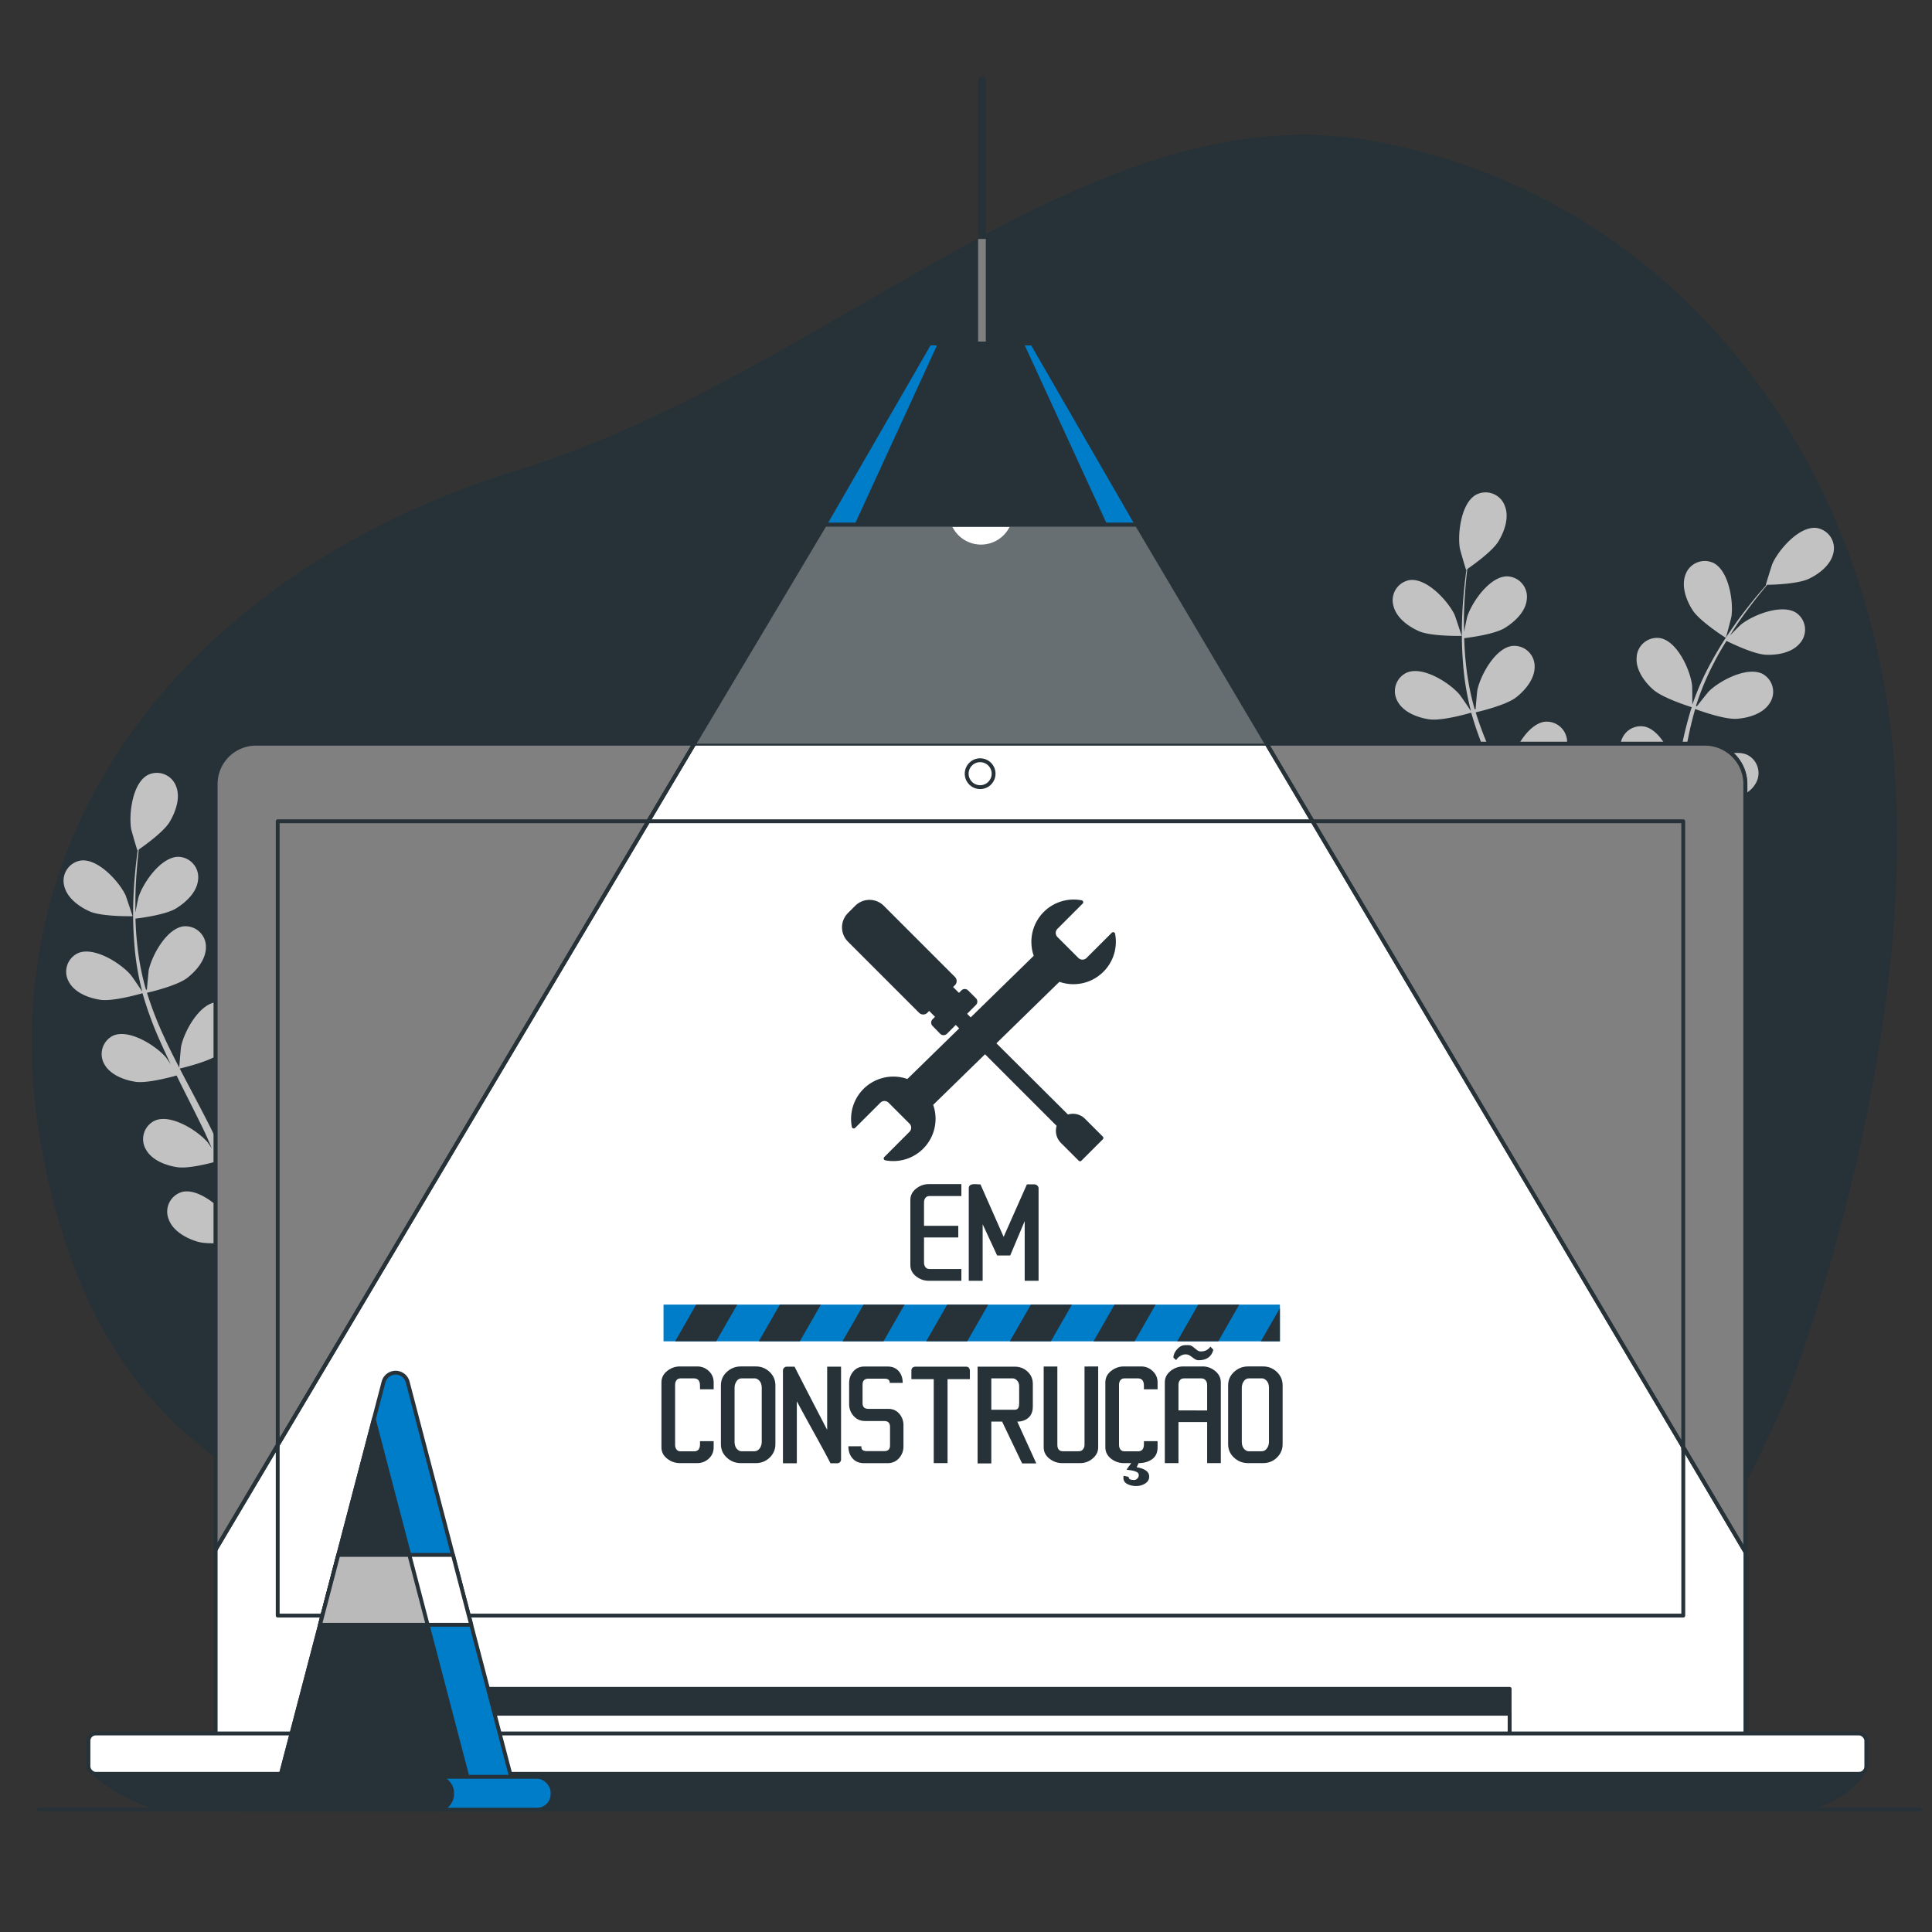 
<svg xmlns="http://www.w3.org/2000/svg" viewBox="0 0 500 500"><rect x="0" y="0" width="500" height="500" fill="#333333" stroke="none"/><path d="M159.46 450.05a190.29 190.29 0 0014.63 13.85h220.64c24.33-23.13 47.36-56.33 67.54-102.22 0 0 35.74-90.49 27.42-169.81s-60.42-142-134.22-155.35-139.4 59.86-221.77 85.24S-9 215.16 12.68 306.4s82.22 75.54 146.78 143.65z" fill="#263238"/><g fill="#c2c2c2"><path d="M367.23 163.35c3.21 1.4 11.06 1.22 11.06 1.22s-1.69-5.14-1.83-5.45c-1.73-3.6-7.17-9.55-11.61-9a5.29 5.29 0 00-4.24 6.63c.73 3.12 3.88 5.4 6.62 6.6zM446.63 165.07c.06.05 1.42-5.21 1.47-5.55.55-4-.71-11.93-4.74-13.87a5.29 5.29 0 00-7.2 3.19c-1.08 3 .29 6.6 1.91 9.11 1.93 2.94 8.55 7.12 8.56 7.12z"/><path d="M470.06 136.63c-4.45-.48-9.73 5.61-11.36 9.26-.14.32-1.77 5.5-1.69 5.5h.1c-.84 1-1.73 2-2.69 3.14-1.73 2.13-3.68 4.56-5.62 7.35a93.18 93.18 0 00-5.83 9.29 68.83 68.83 0 00-5 11.22.57.57 0 000 .14c0-1.31 0-5-.07-5.26-.52-4-3.84-11.31-8.24-12.12a5.28 5.28 0 00-6.1 5c-.26 3.15 2 6.3 4.25 8.29 2.51 2.24 9.47 4.41 10 4.58a95 95 0 00-2.95 12.15c-.42 2.39-.78 4.81-1.1 7.25 0-1.13 0-2.15-.06-2.29-.52-4-3.84-11.31-8.23-12.12a5.29 5.29 0 00-6.11 5c-.26 3.15 2 6.3 4.25 8.29s8.16 4 9.73 4.48l-.36 2.81c-.53 4.48-1.05 9-1.69 13.35-.22 1.54-.5 3.05-.77 4.56 0-1 0-1.85-.06-2-.51-4-3.83-11.31-8.23-12.12a5.28 5.28 0 00-6.1 5c-.26 3.14 2 6.29 4.25 8.28s7.58 3.79 9.44 4.39c-.33 1.54-.65 3.09-1 4.57-.28 1-.49 2-.83 3s-.64 2-.95 2.94c-.67 1.85-1.35 3.76-2.06 5.54-.47 1.25-.95 2.42-1.43 3.61.24-1.53.65-4.54.66-4.8a20.53 20.53 0 00-2.76-10 6.57 6.57 0 00-.07-1.17 5.29 5.29 0 00-6.47-4.49c-4.32 1.15-7.07 8.74-7.27 12.73 0 .23.14 2.8.27 4.42-.22-.94-.42-1.86-.66-2.82-.45-1.91-1-3.81-1.5-5.85l-.89-3c-.28-1-.7-2-1.05-3-.85-2.33-1.83-4.66-2.87-7 1.67-.4 7.59-1.91 10-3.74s4.87-4.78 4.85-7.94a5.29 5.29 0 00-5.71-5.42c-4.45.48-8.31 7.57-9.12 11.48 0 .24-.31 3.11-.42 4.69-.64-1.39-1.27-2.78-2-4.17-2-4-4.13-8-6.24-12-.65-1.22-1.28-2.44-1.92-3.67.6-.13 7.68-1.77 10.34-3.82 2.36-1.81 4.87-4.78 4.85-7.94a5.29 5.29 0 00-5.71-5.42c-4.45.48-8.31 7.57-9.12 11.48-.06.29-.43 4.43-.47 5.48-1.4-2.69-2.77-5.39-4-8.11a92.64 92.64 0 01-4.36-11.27c.28-.07 7.67-1.75 10.4-3.84 2.36-1.81 4.87-4.78 4.85-7.94a5.29 5.29 0 00-5.72-5.42c-4.44.48-8.3 7.57-9.11 11.48-.05.25-.34 3.4-.44 4.9h-.25a67.88 67.88 0 01-2.28-11.94c-.25-2.22-.36-4.36-.43-6.44 1.41-.17 7.84-1 10.5-2.64s5.38-4.22 5.7-7.36a5.29 5.29 0 00-5.09-6c-4.47 0-9.08 6.61-10.31 10.41-.07.21-.52 2.38-.82 4 0-.94-.05-1.91-.05-2.81 0-3.38.22-6.48.44-9.22.13-1.56.28-3 .44-4.28 1.29-.89 6.46-4.54 8.05-7.15s2.83-6.22 1.67-9.16a5.3 5.3 0 00-7.29-3c-4 2-5 10-4.36 14 .06.34 1.56 5.56 1.63 5.52l.07-.06c-.17 1.27-.34 2.62-.5 4.1-.27 2.74-.56 5.84-.64 9.24a96.08 96.08 0 00.27 11 68 68 0 002 12.1v.14c-.7-1.11-2.77-4.13-3-4.35-2.61-3-9.43-7.32-13.55-5.57a5.29 5.29 0 00-2.35 7.52c1.52 2.77 5.17 4.13 8.12 4.57 3.33.48 10.33-1.55 10.89-1.72A92.33 92.33 0 00385 196.2c1 2.23 2 4.45 3.07 6.66-.64-.94-1.22-1.77-1.31-1.88-2.61-3-9.44-7.32-13.55-5.57a5.29 5.29 0 00-2.35 7.52c1.52 2.77 5.16 4.14 8.11 4.57s9-1.18 10.59-1.63c.42.85.83 1.69 1.25 2.53 2 4 4.07 8.07 6 12.07.66 1.41 1.26 2.83 1.87 4.24-.57-.83-1.06-1.53-1.14-1.62-2.61-3-9.44-7.32-13.55-5.57a5.28 5.28 0 00-2.35 7.51c1.52 2.77 5.16 4.14 8.11 4.57s8.42-1 10.31-1.55c.57 1.47 1.16 2.94 1.65 4.38.32 1 .69 1.94.95 2.95s.55 2 .83 3c.46 1.91.94 3.88 1.34 5.75.29 1.31.54 2.55.8 3.81-.65-1.42-2-4.16-2.1-4.37-2.13-3.38-8.22-8.67-12.56-7.56a5.28 5.28 0 00-3.45 7.07c1.08 3 4.47 4.87 7.32 5.75 3.15 1 10.1.08 11 0 .41 2.08.8 4.11 1.13 6 .58 3.26 1 6.26 1.42 8.93h2.89c-.46-2.8-1-6-1.7-9.42-.42-2.11-.9-4.35-1.42-6.66a60.11 60.11 0 006.11-2.87c2.29 2.48 8.16 5.38 8.92 5.75-.8 2-1.6 3.86-2.38 5.64-1.2 2.76-2.35 5.29-3.42 7.56h3.09c.89-2 1.82-4.18 2.77-6.53.82-2 1.66-4.13 2.5-6.34.84.18 7.72 1.58 10.93.85 2.91-.66 6.43-2.3 7.73-5.18a5.28 5.28 0 00-2.92-7.31c-4.24-1.43-10.71 3.39-13.08 6.6-.14.19-1.43 2.42-2.22 3.84.34-.91.68-1.78 1-2.72.68-1.84 1.3-3.7 2-5.7.29-1 .59-2 .88-3s.53-2.06.8-3.1c.58-2.42 1-4.9 1.46-7.41 1.61.59 7.38 2.6 10.37 2.39s6.71-1.31 8.43-4a5.29 5.29 0 00-1.78-7.68c-4-2-11.1 1.73-13.93 4.55-.17.18-2 2.43-2.94 3.68.23-1.51.48-3 .67-4.55.55-4.44 1-8.94 1.41-13.43.13-1.38.28-2.75.42-4.12.58.21 7.38 2.75 10.73 2.51 3-.21 6.71-1.3 8.43-4a5.28 5.28 0 00-1.78-7.67c-4-2.05-11.1 1.73-13.93 4.55-.21.21-2.8 3.45-3.42 4.31.32-3 .66-6 1.13-9a93.18 93.18 0 012.57-11.81c.27.1 7.36 2.78 10.79 2.53 3-.2 6.71-1.3 8.43-3.94a5.29 5.29 0 00-1.78-7.68c-4-2-11.1 1.73-13.93 4.55-.18.18-2.16 2.65-3.07 3.85l-.23-.12a68.9 68.9 0 014.69-11.22c1-2 2.1-3.83 3.2-5.6 1.27.63 7.1 3.46 10.21 3.59s6.81-.56 8.81-3a5.29 5.29 0 00-.92-7.82c-3.73-2.47-11.22.5-14.35 3-.17.13-1.74 1.7-2.87 2.86.51-.79 1-1.62 1.51-2.37 1.87-2.82 3.76-5.28 5.45-7.45 1-1.23 1.87-2.32 2.73-3.33 1.57 0 7.89-.22 10.66-1.51s5.79-3.64 6.44-6.73a5.29 5.29 0 00-4.42-6.47zM23.26 235.89c3.21 1.4 11.06 1.22 11.06 1.22s-1.69-5.13-1.83-5.45c-1.73-3.6-7.17-9.55-11.61-8.95a5.29 5.29 0 00-4.24 6.63c.73 3.07 3.88 5.35 6.62 6.55zM102.66 237.62c.06 0 1.42-5.22 1.47-5.56.55-4-.71-11.92-4.74-13.87a5.29 5.29 0 00-7.2 3.19c-1.08 3 .29 6.61 1.91 9.11 1.9 2.94 8.55 7.12 8.56 7.13z"/><path d="M126.09 209.17c-4.45-.48-9.73 5.61-11.36 9.26-.14.32-1.77 5.5-1.69 5.5h.1c-.84.95-1.73 2-2.69 3.14-1.73 2.14-3.68 4.57-5.62 7.35a95 95 0 00-5.83 9.29 68.83 68.83 0 00-5 11.22.57.57 0 000 .14c0-1.31 0-5-.07-5.26-.52-4-3.84-11.31-8.24-12.12a5.29 5.29 0 00-6.1 5c-.26 3.14 2 6.29 4.25 8.28 2.51 2.24 9.47 4.41 10 4.58a95.36 95.36 0 00-2.95 12.15c-.42 2.39-.78 4.82-1.1 7.25 0-1.13 0-2.15-.06-2.29-.52-4-3.84-11.31-8.23-12.12a5.3 5.3 0 00-6.11 5c-.26 3.14 2 6.29 4.25 8.28s8.16 4 9.73 4.49l-.36 2.8c-.53 4.49-1 9-1.69 13.35-.22 1.54-.5 3.05-.77 4.57 0-1 0-1.86-.06-2-.51-4-3.83-11.31-8.23-12.12a5.29 5.29 0 00-6.1 5c-.26 3.14 2 6.29 4.25 8.28s7.58 3.79 9.44 4.39c-.33 1.55-.65 3.09-1 4.57-.28 1-.49 2-.83 3s-.64 2-.95 2.94c-.67 1.85-1.35 3.76-2.06 5.54-.47 1.25-1 2.43-1.43 3.61.24-1.53.65-4.54.66-4.8a20.5 20.5 0 00-2.76-10 6.62 6.62 0 00-.07-1.18 5.3 5.3 0 00-6.47-4.49c-4.32 1.16-7.07 8.74-7.27 12.73 0 .23.14 2.8.27 4.42-.22-.94-.42-1.86-.66-2.82-.45-1.91-1-3.81-1.5-5.85l-.89-2.95c-.28-1-.7-2-1-3-.85-2.33-1.83-4.66-2.87-7 1.67-.4 7.59-1.91 10-3.74s4.87-4.78 4.85-7.94a5.29 5.29 0 00-5.71-5.42c-4.45.49-8.31 7.57-9.12 11.48 0 .24-.31 3.11-.42 4.7-.64-1.4-1.27-2.79-1.95-4.17-2-4-4.13-8-6.24-12-.65-1.23-1.28-2.45-1.92-3.67.6-.14 7.68-1.78 10.34-3.82 2.36-1.82 4.87-4.79 4.85-7.95a5.29 5.29 0 00-5.71-5.42c-4.45.49-8.31 7.57-9.12 11.48-.06.3-.43 4.43-.47 5.48-1.4-2.69-2.77-5.39-4-8.11a92 92 0 01-4.36-11.27c.28-.06 7.67-1.74 10.4-3.84 2.36-1.81 4.87-4.78 4.85-7.94a5.29 5.29 0 00-5.72-5.42c-4.44.48-8.3 7.57-9.11 11.48 0 .26-.34 3.41-.44 4.91h-.25a67.7 67.7 0 01-2.28-11.94c-.25-2.22-.36-4.36-.43-6.44 1.41-.17 7.84-1 10.5-2.64s5.38-4.22 5.7-7.36a5.29 5.29 0 00-5.09-6c-4.47 0-9.08 6.61-10.31 10.41-.07.21-.52 2.38-.82 4v-2.81c0-3.38.22-6.48.44-9.22.13-1.56.28-3 .44-4.27 1.29-.89 6.46-4.55 8-7.16s2.83-6.22 1.67-9.15a5.3 5.3 0 00-7.29-3c-4 2.06-5 10-4.36 14 .06.34 1.56 5.57 1.63 5.52l.07-.05a154.3 154.3 0 00-.5 4.09c-.27 2.75-.56 5.85-.64 9.24a96.08 96.08 0 00.27 11 68 68 0 002 12.1v.14c-.7-1.11-2.77-4.13-3-4.35-2.61-3-9.43-7.31-13.55-5.57a5.29 5.29 0 00-2.35 7.52c1.52 2.77 5.17 4.14 8.12 4.57 3.33.48 10.33-1.55 10.89-1.71a92.76 92.76 0 004.25 11.75c1 2.23 2 4.45 3.07 6.66-.64-.93-1.22-1.77-1.31-1.87-2.61-3-9.44-7.32-13.55-5.58a5.29 5.29 0 00-2.34 7.4c1.52 2.77 5.16 4.14 8.11 4.57s9-1.18 10.59-1.63l1.25 2.54c2 4 4.07 8.06 6 12.06.66 1.42 1.26 2.83 1.87 4.24-.57-.83-1.06-1.52-1.14-1.62-2.61-3-9.44-7.32-13.55-5.57a5.29 5.29 0 00-2.35 7.52c1.52 2.76 5.16 4.13 8.11 4.56s8.42-1 10.31-1.54c.57 1.46 1.16 2.93 1.65 4.38.32 1 .69 1.93.95 2.94s.55 2 .83 3c.46 1.91.94 3.88 1.34 5.76.29 1.3.54 2.54.8 3.8-.65-1.41-2-4.15-2.1-4.37-2.13-3.38-8.22-8.66-12.56-7.56a5.29 5.29 0 00-3.45 7.08c1.08 3 4.47 4.87 7.32 5.74 3.15 1 10.1.08 11 0 .41 2.08.8 4.11 1.13 6 .58 3.26 1 6.26 1.42 8.93h2.89c-.46-2.8-1-6-1.7-9.41-.42-2.11-.9-4.36-1.42-6.67a55.77 55.77 0 006.11-2.87c2.29 2.48 8.16 5.38 8.92 5.75-.8 2-1.6 3.86-2.38 5.64-1.2 2.77-2.35 5.29-3.42 7.56h3.09c.89-2 1.82-4.18 2.77-6.53.82-2 1.66-4.13 2.5-6.34.84.18 7.72 1.58 10.93.85 2.91-.65 6.43-2.3 7.73-5.18a5.28 5.28 0 00-2.92-7.31c-4.24-1.42-10.71 3.39-13.08 6.6-.14.19-1.43 2.42-2.22 3.84.34-.91.68-1.78 1-2.72.68-1.84 1.3-3.7 2-5.7.29-1 .59-2 .88-3s.53-2.06.8-3.1c.58-2.42 1-4.9 1.46-7.41 1.61.59 7.38 2.6 10.37 2.39s6.71-1.3 8.43-3.95a5.28 5.28 0 00-1.78-7.67c-4-2.05-11.1 1.73-13.93 4.54-.17.18-2 2.43-2.94 3.68.23-1.51.48-3 .67-4.55.55-4.43 1-8.94 1.41-13.43.13-1.38.28-2.75.42-4.12.58.22 7.38 2.75 10.73 2.51 3-.2 6.71-1.3 8.43-3.94a5.29 5.29 0 00-1.78-7.68c-4-2.05-11.1 1.73-13.93 4.55-.21.21-2.8 3.45-3.42 4.31.32-3 .66-6 1.13-9a93.56 93.56 0 012.57-11.81c.27.1 7.36 2.78 10.79 2.54 3-.21 6.71-1.31 8.43-4a5.28 5.28 0 00-1.78-7.67c-4-2.05-11.1 1.72-13.93 4.54-.18.19-2.16 2.65-3.07 3.85l-.23-.12a68.42 68.42 0 014.69-11.21c1-2 2.1-3.84 3.2-5.61 1.27.63 7.1 3.47 10.21 3.59s6.81-.56 8.81-3a5.29 5.29 0 00-.92-7.82c-3.73-2.47-11.22.5-14.35 3-.17.14-1.74 1.7-2.87 2.86.51-.79 1-1.62 1.51-2.37 1.87-2.82 3.76-5.28 5.45-7.45 1-1.22 1.87-2.31 2.73-3.32 1.57 0 7.89-.22 10.66-1.52s5.79-3.64 6.44-6.72a5.29 5.29 0 00-4.53-6.46z"/></g><g stroke="#263238" stroke-linecap="round" stroke-linejoin="round"><path d="M66.26 192.47h375a10.46 10.46 0 0110.46 10.46v246.5h0H55.81h0V202.92a10.46 10.46 0 0110.45-10.45z" fill="#fff"/><path fill="none" d="M71.87 212.54h363.76v205.57H71.87z"/><path fill="#263238" d="M118.62 437.06h272.07v13.4H118.62z"/><path fill="#fff" d="M118.62 443.51h272.07v6.95H118.62z"/><path d="M23.79 458.4s4.47 5.47 17.88 9.93h426s9.93-2.48 14.4-9.43z" fill="#263238"/><rect x="22.89" y="448.62" width="460.11" height="10.44" rx="1.89" fill="#fff"/><path d="M257.14 200.24a3.48 3.48 0 10-3.48 3.47 3.48 3.48 0 003.48-3.47z" fill="#fff"/><path fill="none" d="M10 468.33h487"/></g><path d="M285.22 251.12a10.43 10.43 0 002.87-9.38l-6.55 6.54a2 2 0 01-2.8 0l-5.44-5.44a2 2 0 010-2.8l6.54-6.55a10.45 10.45 0 00-11.73 14L251.21 264l-1.63-1.63 2.66-2.66a.74.74 0 000-1l-2.06-2.05a.72.72 0 00-1 0l-1 1-2.23-2.22.86-.86a1 1 0 000-1.37l-18.44-18.44a4.73 4.73 0 00-6.69 0l-1.88 1.88a4.73 4.73 0 000 6.69l18.44 18.44a1 1 0 001.37 0l.85-.86 2.23 2.23-1 1a.72.72 0 000 1l2 2.06a.74.74 0 001 0l2.66-2.66 1.6 1.6-14 13.67a10.44 10.44 0 00-14 11.73l6.55-6.54a2 2 0 012.8 0l5.44 5.44a2 2 0 010 2.8l-6.54 6.55a10.45 10.45 0 0011.73-14l14-13.66 19.1 19.1a3.92 3.92 0 00.88 4.18l4.61 4.61 5.53-5.53-4.61-4.61a3.92 3.92 0 00-4.18-.88L257.16 270l16.89-16.49a10.45 10.45 0 0011.17-2.39z" fill="#263238" stroke="#263238" stroke-linecap="round" stroke-linejoin="round"/><path fill="#007dc9" d="M171.72 337.62h159.52v9.51H171.72z"/><path fill="#263238" d="M234.11 337.62h-10.62l-5.45 9.5h10.62l5.45-9.5zM331.24 347.12v-8.58l-4.92 8.58h4.92zM255.76 337.62h-10.62l-5.44 9.5h10.62l5.44-9.5zM212.45 337.62h-10.62l-5.45 9.5h10.63l5.44-9.5zM174.73 347.12h10.62l5.45-9.5h-10.63l-5.44 9.5zM320.73 337.62h-10.62l-5.44 9.5h10.62l5.44-9.5zM277.42 337.62H266.8l-5.45 9.5h10.63l5.44-9.5zM299.08 337.62h-10.63l-5.44 9.5h10.62l5.45-9.5z"/><g stroke="#263238" stroke-linecap="round" stroke-linejoin="round"><path d="M99.24 357.75L71.92 462.12h60.93l-27.32-104.37a3.23 3.23 0 00-6.29 0z" fill="#007dc9"/><path fill="#263238" d="M71.92 462.12h49.64l-24.82-94.83-24.82 94.83z"/><rect x="59" y="459.83" width="84" height="8.51" rx="4" fill="#007dc9"/><rect x="59" y="459.83" width="57.99" height="8.51" rx="4" fill="#263238"/><path fill="#fff" d="M82.82 420.49h39.13l-4.73-18.08H87.55l-4.73 18.08z"/><path fill="#bababa" d="M82.82 420.49h27.85l-4.73-18.08H87.55l-4.73 18.08z"/></g><g><circle cx="253.88" cy="132.67" r="8.77" transform="rotate(-45 253.883 132.668)" fill="#fff" stroke="#263238" stroke-linecap="round" stroke-linejoin="round"/><path fill="none" stroke="#263238" stroke-linecap="round" stroke-linejoin="round" stroke-width="2" d="M254.13 61.84V20.87"/><path fill="none" stroke="gray" stroke-miterlimit="10" stroke-width="2" d="M254.13 88.9V61.84"/><path fill="#007dc9" stroke="#263238" stroke-miterlimit="10" stroke-width=".973" d="M240.54 88.9l-27.07 46.9h80.76l-27.08-46.9h-26.61z"/><path fill="#263238" stroke="#263238" stroke-linecap="round" stroke-linejoin="round" d="M243.26 88.9l-21.55 46.9h64.28l-21.55-46.9h-21.18z"/></g><g stroke="#263238"><path d="M179.69 192.47H66.26a10.45 10.45 0 00-10.45 10.45V401zM327.8 192.47h113.43a10.45 10.45 0 0110.45 10.45v198.69z" fill="gray" stroke-miterlimit="10"/><path fill="none" stroke-linecap="round" stroke-linejoin="round" d="M179.69 192.47L55.81 401.03M327.8 192.47l123.88 209.14M71.87 374.31V212.54h95.44M339.91 212.54h95.71v162.59"/><path fill="#fff" fill-opacity=".3" stroke-miterlimit="10" d="M327.8 192.47l-33.57-56.67h-80.76l-33.78 56.67"/></g><g aria-label="EM" style="line-height:1.25" font-weight="400" font-size="40" font-family="Uroob" letter-spacing="0" word-spacing="0" fill="#263238"><path d="M248.802 331.463h-8.437q-1.816 0-3.281-1.152-1.485-1.153-1.485-2.93v-16.817q0-1.777 1.485-2.949 1.484-1.172 3.281-1.172h8.437v3.086H240.6q-.761 0-1.113.489-.352.488-.352 1.191v6.035h8.868v3.008h-8.868v6.484q0 .703.352 1.192.352.488 1.113.488h8.203zM250.717 307.479q0-1.133 1.875-1.016.449.039.742.039v.02h.41l5.996 13.574 6.016-13.575h.214v-.019h1.641q.703 0 1.055.586.117.176.117.39v23.985h-3.594v-15.45l-3.75 8.907h-3.379l-3.75-8.086v14.629h-3.593z" style="-inkscape-font-specification:Uroob"/></g><g aria-label="CONSTRUÇÃO" style="line-height:1.25" font-weight="400" font-size="40" font-family="Uroob" letter-spacing="0" word-spacing="0" fill="#263238"><path d="M181.161 358.614q0-1.875-1.543-1.894h-3.437q-.762 0-1.114.488-.351.488-.351 1.191v15.528q0 .703.351 1.191.352.488 1.114.488h3.437q1.504 0 1.543-1.738v-.898h3.535v1.601q0 1.758-1.27 2.93-1.269 1.152-2.987 1.152h-4.493q-1.816 0-3.28-1.152-1.485-1.152-1.485-2.93v-16.816q0-1.777 1.484-2.95 1.484-1.171 3.281-1.171h4.493q1.738 0 3.007 1.191 1.25 1.192 1.25 2.93v1.797h-3.535zM200.673 373.77q0 2.012-1.484 3.458-1.485 1.425-3.555 1.425h-3.906q-2.09 0-3.614-1.406-1.543-1.406-1.543-3.477v-15.234q0-2.09 1.543-3.496 1.543-1.406 3.614-1.406h3.906q2.05 0 3.555 1.426 1.484 1.425 1.484 3.476zm-3.535-.644v-13.945q0-1.582-1.094-2.246-.352-.235-.84-.215h-3.242q-.84 0-1.348.742-.508.742-.508 1.719v13.945q0 1.543 1.036 2.227.351.234.82.234h3.242q.899 0 1.426-.762.508-.762.508-1.699zM217.665 377.735q0 .39-.293.684-.293.273-.683.273h-1.758q-1.075-2.148-3.809-7.07-2.734-4.922-4.902-8.965v16.035h-3.594V354.67q0-.39.293-.684.293-.293.684-.293h2.03q0 .02.333.664.332.645.879 1.72.547 1.073 1.25 2.44.722 1.368 1.465 2.833.761 1.464 1.504 2.91.742 1.426 1.367 2.636.625 1.192 1.054 2.032.45.84.586 1.113v-16.348h3.594zM224.716 356.798q-1.485 0-1.485 1.543v4.804q0 1.465 1.485 1.465h5.176q1.757 0 2.832 1.25 1.093 1.25 1.093 2.989v5.468q0 1.797-1.171 3.086-1.172 1.27-2.95 1.27h-6.054q-1.914 0-2.989-1.23-1.093-1.231-1.093-3.145h3.359q-.04.683.332.976.39.274 1.016.274h4.59q1.484 0 1.484-1.465v-4.805q0-1.523-1.485-1.523h-4.98q-1.777 0-2.95-1.29-1.171-1.288-1.171-3.085v-5.469q0-1.758 1.094-3.008 1.093-1.25 2.832-1.25h6.054q1.797 0 2.852 1.192 1.035 1.191 1.035 3.047h-3.36q.04-1.094-1.347-1.094zM250.009 353.692q.879 0 .996.977v2.246h-5.781v21.738h-3.575v-21.738h-5.78v-2.246q0-.43.292-.703.313-.274.723-.274zM268.192 378.731h-3.671l-5.176-10.82h-2.793v10.82h-3.555v-25.039h9.649q1.914 0 3.28 1.27 1.368 1.27 1.368 3.183v5.86q0 2.773-2.383 3.633-.742.273-1.64.273zm-4.433-15.566v-4.375q0-1.309-1.016-1.895-.312-.195-.722-.175h-5.47v8.125h6.055q.997-.02 1.114-1.075.039-.312.039-.605zM273.642 373.907q0 1.68 1.464 1.68h4.024q.742 0 1.133-.488.41-.489.41-1.192v-20.254l3.535-.02v20.919q0 1.719-1.426 2.91t-3.222 1.191h-4.688q-1.816 0-3.281-1.152-1.485-1.152-1.485-2.95v-20.898h3.536zM294.169 379.708q3.242.566 3.242 2.402 0 1.172-1.035 1.817-1.035.664-2.324.664-1.29 0-2.305-.528-1.016-.527-1.016-1.62 0-.235.079-.508l1.289.273q-.078.82 1.367.82.508 0 .879-.39.37-.391.37-.88 0-.468-.39-.722-.37-.234-.898-.371-.528-.137-1.074-.195-.528-.059-.82-.117l1.23-1.7h-1.934q-1.816 0-3.3-1.152-1.466-1.172-1.466-2.93v-16.816q0-1.777 1.485-2.95 1.484-1.171 3.281-1.171h4.492q1.739 0 2.989 1.191 1.27 1.192 1.27 2.93v1.797h-3.536v-.938q0-1.875-1.543-1.894h-3.438q-.761 0-1.113.488-.351.488-.351 1.191v15.528q0 .703.351 1.191.352.488 1.113.488h3.438q1.504 0 1.543-1.738v-.898h3.535v1.601q0 2.051-1.406 3.067-1.406 1.015-3.496 1.015zM315.946 378.653h-3.535v-10.625h-7.422v10.625h-3.535v-20.898q0-1.777 1.485-2.95 1.484-1.171 3.28-1.171h5.079q1.758 0 3.203 1.191 1.445 1.192 1.445 2.93zm-3.535-13.633v-6.62q0-.704-.41-1.192-.39-.488-1.133-.488h-4.414q-.762 0-1.113.488-.352.488-.352 1.191v6.621zm-1.64-15.273q1.64 0 2.48-1.25l.762.82q-.703 2.715-3.828 2.715-.606 0-1.29-.527-.703-.527-1.093-.762-.39-.234-1.016-.234-.625 0-1.308.41-.704.41-1.094 1.074l-.723-.644q.078-1.211.977-2.188.957-1.055 2.11-1.035h.937q.586.02 1.23.566.645.547 1.016.801.37.254.84.254zM331.942 373.77q0 2.012-1.484 3.458-1.484 1.425-3.555 1.425h-3.906q-2.09 0-3.613-1.406-1.543-1.406-1.543-3.477v-15.234q0-2.09 1.543-3.496 1.543-1.406 3.613-1.406h3.906q2.051 0 3.555 1.426 1.484 1.425 1.484 3.476zm-3.535-.644v-13.945q0-1.582-1.093-2.246-.352-.235-.84-.215h-3.243q-.84 0-1.347.742-.508.742-.508 1.719v13.945q0 1.543 1.035 2.227.352.234.82.234h3.243q.898 0 1.425-.762.508-.762.508-1.699z" style="-inkscape-font-specification:Uroob"/></g></svg>
